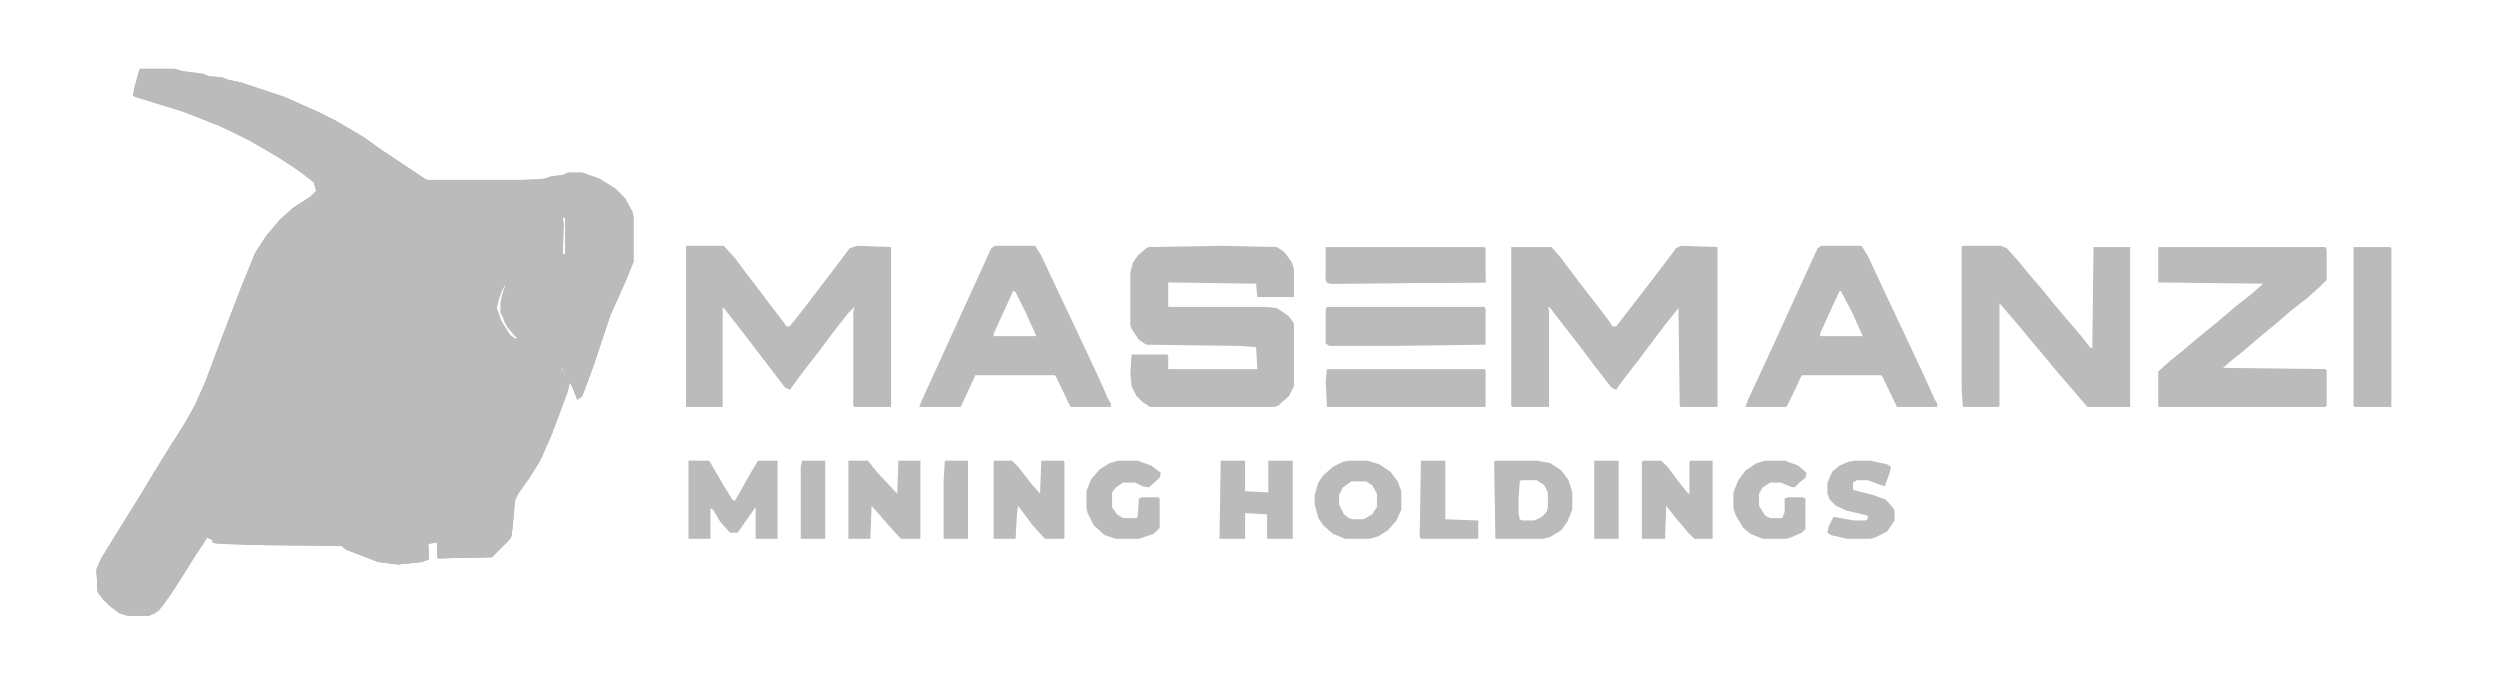 <?xml version="1.0" encoding="UTF-8"?> <svg xmlns="http://www.w3.org/2000/svg" width="472" height="132" viewBox="0 0 472 132" fill="none"><path d="M26.504 12.992H32.957L34.57 13.453L38.258 13.914L39.41 14.375L41.945 14.605L43.098 15.066L45.402 15.527L53.699 18.293L59.922 21.059L63.609 22.902L68.68 25.898L71.906 28.203L80.203 33.734L80.664 33.965H99.332L102.789 33.734L104.172 33.273L106.246 33.043L107.168 32.582H109.934L113.16 33.734L116.156 35.578L118 37.422L119.383 39.957L119.613 40.879V49.406L118.23 52.863L115.234 59.547L112.008 69.227L109.934 74.758L109.012 75.449L108.09 73.144L107.629 72.223L107.168 74.066L104.863 80.289L102.328 86.281L100.023 90.199L97.949 92.965L97.258 94.578L96.797 99.418L96.566 101.262L94.953 103.105L92.879 105.18L82.738 105.41L82.508 105.18V102.414L80.894 102.645V105.641L79.512 106.102L75.133 106.562L71.445 106.102L65.453 103.797L64.531 103.105L46.094 102.875L40.793 102.645L40.102 102.414V101.953L38.949 101.492L38.488 102.414L35.262 107.484L32.496 111.863L30.652 114.398L29.5 115.551L28.117 116.242H24.199L22.586 115.781L20.742 114.398L19.59 113.246L18.668 112.094L18.438 111.633L18.207 107.484L19.129 105.41L22.816 99.418L26.273 93.887L29.039 89.277L32.035 84.438L34.801 80.059L36.875 76.371L38.719 72.223L42.176 63.004L45.633 54.016L48.168 47.793L50.242 44.566L52.777 41.57L55.312 39.266L58.539 37.191L59.691 36.039L59.23 34.426L56.926 32.582L52.777 29.816L47.246 26.59L42.176 24.055L34.57 21.059L25.582 18.293L25.121 18.062L25.352 16.68L26.273 13.223L26.504 12.992ZM106.246 41.109V48.023H106.707V41.109H106.246ZM95.184 53.785L94.262 56.32L93.801 58.164L94.723 60.699L96.336 63.234L97.258 63.926L97.719 63.695L96.106 61.852L94.723 59.086V57.012L95.414 54.477L95.184 53.785ZM106.016 69.457L106.246 70.148V69.457H106.016ZM106.477 70.148L106.707 70.84V70.148H106.477Z" fill="#BBBBBB"></path><path d="M26.504 12.992H32.957L34.57 13.453L38.258 13.914L39.41 14.375L41.945 14.605L43.098 15.066L45.402 15.527L53.699 18.293L59.922 21.059L63.609 22.902L68.68 25.898L71.906 28.203L80.203 33.734L80.664 33.965L80.894 34.656L85.273 37.422L89.652 40.418L97.027 45.488V46.18L95.414 48.945L89.883 57.703L88.269 60.008L87.348 61.16L86.656 61.391L83.66 59.086L79.973 56.551L76.055 53.785L72.598 51.48L71.676 51.02L68.91 55.168L66.144 59.547L63.609 63.465L60.844 67.844L57.387 73.144L54.16 78.215L51.625 82.133L48.398 87.203L44.941 92.504L41.945 97.113L38.719 102.184L36.414 105.641L32.957 111.172L30.883 114.168L29.961 115.32L28.117 116.242H24.199L22.586 115.781L20.742 114.398L19.59 113.246L18.668 112.094L18.438 111.633L18.207 107.484L19.129 105.41L22.816 99.418L26.273 93.887L29.039 89.277L32.035 84.438L34.801 80.059L36.875 76.371L38.719 72.223L42.176 63.004L45.633 54.016L48.168 47.793L50.242 44.566L52.777 41.57L55.312 39.266L58.539 37.191L59.691 36.039L59.23 34.426L56.926 32.582L52.777 29.816L47.246 26.59L42.176 24.055L34.57 21.059L25.582 18.293L25.121 18.062L25.352 16.68L26.273 13.223L26.504 12.992Z" fill="#BBBBBB"></path><path d="M73.519 61.391L74.672 61.621L75.133 62.082H77.668L80.664 62.773H82.277V63.234L75.133 65.078L74.441 65.309L73.519 68.766L72.367 73.144L72.598 73.836L76.977 75.68L77.207 76.141H75.363V76.602H74.902V77.062H74.441L74.902 78.676L76.055 79.828L78.359 80.289L79.281 79.828L79.051 80.75L77.207 83.285V86.512L77.668 89.047L79.051 90.66L81.356 92.273L82.969 92.965L82.738 102.414L80.894 102.645V105.641L79.512 106.102L75.133 106.562L71.445 106.102L65.453 103.797L64.531 103.105L46.094 102.875V102.414L47.246 101.953L48.398 100.34L49.09 97.574L50.242 94.809L50.703 93.887H51.164L51.625 92.504L53.238 89.508L55.082 86.742L56.465 84.207L59 80.059L60.613 77.754L62.918 74.527L64.992 71.301L67.066 68.535L67.527 67.844H67.988L68.449 66.691L70.754 63.465L72.598 61.852L73.519 61.391Z" fill="#BBBBBB"></path><path d="M230.469 46.41L241.07 46.641L242.453 47.562L243.836 49.406L244.297 50.789V56.09H237.383L237.152 53.555L220.559 53.324V57.934H238.766L241.07 58.164L243.145 59.547L244.066 60.699L244.297 61.16V72.914L243.375 74.758L241.301 76.602L240.609 76.832H217.102L215.719 75.91L214.566 74.758L213.645 72.914L213.414 70.609L213.645 66.922H220.328L220.559 67.152V69.688H237.383L237.152 65.539L233.926 65.309L216.41 65.078L215.027 64.156L213.645 62.082L213.414 61.391V51.48L213.875 49.637L214.797 48.254L216.41 46.871L216.871 46.641L230.469 46.41Z" fill="#BBBBBB"></path><path d="M317.355 46.41L324.27 46.641V76.832H317.355L317.125 76.602L316.895 58.164L314.129 61.621L309.289 68.074L306.062 72.223L305.141 73.606L304.219 73.144L300.992 68.996L298.227 65.309L295 61.16L292.695 58.164L292.234 57.934L292.465 58.625V76.832H285.551L285.32 76.602V46.641H292.926L294.539 48.484L297.996 53.094L301.223 57.242L303.527 60.238L304.449 61.621H305.141L307.445 58.625L310.672 54.477L314.359 49.637L316.434 46.871L317.355 46.41Z" fill="#BBBBBB"></path><path d="M129.523 46.41H136.668L138.742 48.715L140.816 51.48L143.121 54.477L145.195 57.242L148.191 61.16L148.422 61.621H149.113L151.648 58.395L153.953 55.398L157.641 50.559L160.406 46.871L161.789 46.41L168.242 46.641V76.832H161.328L161.098 76.602V58.855L161.328 57.934L160.176 59.086L157.641 62.312L154.875 66L151.648 70.148L149.113 73.606L148.191 73.144L141.508 64.387L136.668 58.164H136.438V76.832H129.523V46.41Z" fill="#BBBBBB"></path><path d="M107.168 32.582H109.934L113.16 33.734L116.156 35.578L118 37.422L119.383 39.957L119.613 40.879V49.406L118.23 52.863L115.234 59.547L112.008 69.227L109.934 74.758L109.012 75.449L108.09 73.144L106.246 69.688L103.941 67.613L99.102 64.848L97.258 63.465L95.875 61.852L94.492 59.086V57.012L95.184 54.477L96.336 51.711L97.719 49.406L99.793 47.102L101.406 46.871L104.172 49.637L104.633 49.867L105.785 48.715L106.246 48.023H106.707V41.109L105.555 40.879L100.715 39.266L94.723 37.422L92.418 36.73L92.188 36.27L96.106 35.348L100.484 34.195L100.715 33.965L102.789 33.734L104.172 33.273L106.246 33.043L107.168 32.582Z" fill="#BBBBBB"></path><path d="M370.594 46.41H377.738L378.891 46.871L380.965 49.176L383.039 51.711L385.805 54.938L387.648 57.242L390.184 60.238L392.949 63.465L394.562 65.539L395.023 65.769L395.254 46.641H402.168V76.832H394.102L391.336 73.606L388.34 70.148L386.266 67.613L383.73 64.617L381.656 62.082L377.508 57.242V76.602L377.277 76.832H370.594L370.363 73.606V46.641L370.594 46.41Z" fill="#BBBBBB"></path><path d="M407.469 46.641H439.043L439.273 47.102V52.863L438.121 54.016L435.816 56.09L432.59 58.625L429.363 61.391L426.828 63.465L423.602 66.231L421.297 68.074L419.684 69.457L439.043 69.688L439.273 69.918V76.602L439.043 76.832H407.469V70.148L409.773 68.074L412.078 66.231L415.074 63.695L418.762 60.699L421.988 57.934L425.215 55.398L427.289 53.555L407.469 53.324V46.641Z" fill="#BBBBBB"></path><path d="M187.832 46.41H195.438L196.59 48.254L200.277 56.09L204.195 64.387L207.652 71.762L209.266 75.449L209.727 76.141V76.832H202.121L199.355 71.07L199.125 70.84H184.145L181.379 76.832H173.543L174.004 75.68L177.691 67.613L181.148 60.008L184.836 51.941L187.141 46.871L187.832 46.41ZM191.289 54.938L187.602 63.004V63.465H195.668L193.594 58.855L191.75 55.168L191.289 54.938Z" fill="#BBBBBB"></path><path d="M343.859 46.41H351.465L352.617 48.254L355.844 55.168L359.762 63.465L363.219 70.84L365.293 75.449L365.754 76.141V76.832H358.148L355.383 71.07L355.152 70.84H340.172L338.559 74.297L337.406 76.602L337.176 76.832H329.57L330.031 75.449L331.645 71.992L334.641 65.539L338.098 57.934L341.785 49.867L343.168 46.871L343.859 46.41ZM347.316 54.938L345.703 58.395L343.629 63.004V63.465H351.695L349.621 58.855L347.547 54.938H347.316Z" fill="#BBBBBB"></path><path d="M80.203 79.137L81.356 79.367L84.352 81.902L87.348 84.207L88.039 84.898L87.809 86.051L85.734 88.586L84.121 90.199L83.66 91.121L96.797 91.352L97.258 93.426L97.027 96.652L96.797 99.418L96.566 101.262L94.953 103.105L92.879 105.18L82.738 105.41L82.508 105.18L82.738 92.965L80.664 92.043L78.359 90.199L77.438 89.047L76.977 86.512V83.285L78.82 80.75L80.203 79.137Z" fill="#BBBBBB"></path><path d="M250.52 57.934H280.25L280.48 58.395V65.078L263.195 65.309H250.98L250.289 64.848V58.395L250.52 57.934Z" fill="#BBBBBB"></path><path d="M444.344 46.641H451.258L451.488 46.871V76.832H444.574L444.344 76.602V46.641Z" fill="#BBBBBB"></path><path d="M250.52 69.688H280.25L280.48 69.918V76.832H250.52L250.289 71.992L250.52 69.688Z" fill="#BBBBBB"></path><path d="M250.289 46.641H280.25L280.48 46.871V53.324L251.211 53.555L250.52 53.324L250.289 52.863V46.641Z" fill="#BBBBBB"></path><path d="M89.191 74.066H103.02V81.672L102.789 83.516L100.484 86.512L98.871 88.356L94.492 88.125L89.652 87.664L89.191 87.203L88.961 78.215V74.527L89.191 74.066Z" fill="#BBBBBB"></path><path d="M129.984 86.973H133.902L136.438 91.352L138.281 94.348L138.742 94.578L141.738 89.277L143.121 86.973H146.809V101.723H142.66V95.731L139.434 100.34L139.203 100.57H137.82L135.977 98.496L134.594 96.191L134.133 95.961V101.723H129.984V86.973Z" fill="#BBBBBB"></path><path d="M99.332 33.965H100.715L100.484 34.426L96.106 35.578L92.418 36.5L105.094 40.418L106.246 41.109L106.477 42.262L106.246 48.254L105.324 49.637L104.402 50.098L103.02 48.945L101.406 47.102L99.793 47.332L97.949 49.406L96.566 51.711H96.336V50.098H94.492L96.106 47.562L97.027 45.719L89.652 40.648L80.664 34.656V34.195L99.332 33.965Z" fill="#BBBBBB"></path><path d="M75.824 91.812H76.746L78.129 95.5L80.203 102.414L80.894 103.797V105.641L79.512 106.102L75.133 106.562L71.445 106.102L65.453 103.797L64.762 103.336V101.723L66.606 94.809L68.91 93.887L75.824 91.812Z" fill="#BBBBBB"></path><path d="M59.691 36.27L60.152 36.961L60.383 38.113V41.109L59 43.184L56.004 47.332L53.699 50.559L50.934 54.477L47.477 59.777L44.25 64.848L41.023 70.379L38.488 74.758L37.336 76.602L36.875 76.371L38.719 72.223L42.176 63.004L45.633 54.016L48.168 47.793L50.242 44.566L52.777 41.57L55.312 39.266L58.539 37.191L59.691 36.27Z" fill="#BBBBBB"></path><path d="M160.176 86.973H163.863L165.707 89.277L169.164 92.965L169.395 93.195L169.625 86.973H173.773V101.723H170.086L167.781 99.188L164.555 95.5L164.324 101.723H160.176V86.973Z" fill="#BBBBBB"></path><path d="M83.43 62.773L84.121 63.695L86.656 71.07L87.578 73.836L87.809 75.91L85.504 77.062L83.43 77.754H81.816L77.668 76.141L73.059 74.297L72.137 73.606L73.059 69.918L73.981 65.769L74.441 65.078L81.356 63.234L83.43 62.773Z" fill="#BBBBBB"></path><path d="M310.211 86.973H313.668L314.82 88.125L316.895 90.891L318.738 93.195H318.969V87.203L319.199 86.973H323.348V101.723H319.891L318.738 100.57L316.203 97.574L314.59 95.5L314.359 101.723H309.98V87.203L310.211 86.973Z" fill="#BBBBBB"></path><path d="M187.602 86.973H191.059L192.211 88.125L194.746 91.352L196.359 93.195L196.59 86.973H200.738L200.969 87.203V101.492L200.738 101.723H197.281L194.977 99.188L192.211 95.5L191.98 97.344L191.75 101.723H187.602V86.973Z" fill="#BBBBBB"></path><path d="M282.324 86.973H290.16L292.695 87.434L294.77 88.816L296.152 90.66L296.844 92.965V96.191L295.922 98.496L294.77 100.109L292.465 101.492L291.312 101.723H282.324L282.094 87.203L282.324 86.973ZM287.164 90.66L286.934 90.891L286.703 94.117V96.883L286.934 98.035L287.395 98.266H289.699L291.082 97.574L292.004 96.652L292.234 95.731V92.965L291.543 91.582L290.16 90.66H287.164Z" fill="#BBBBBB"></path><path d="M254.668 86.973H258.125L260.43 87.664L262.504 89.047L263.887 90.891L264.578 92.734V96.191L263.656 98.266L262.043 100.109L260.199 101.262L258.586 101.723H253.977L251.672 100.801L249.828 99.188L248.906 97.805L248.215 95.269V93.426L248.906 91.121L249.828 89.738L251.672 88.125L253.516 87.203L254.668 86.973ZM255.129 90.891L253.516 92.043L252.824 93.426V95.269L253.746 97.113L254.668 97.805L255.359 98.035H257.434L259.047 97.113L259.969 95.731V93.195L259.047 91.582L257.895 90.891H255.129Z" fill="#BBBBBB"></path><path d="M230.469 86.973H235.078V92.734L239.457 92.965V86.973H244.066V101.723H239.227V97.113L235.078 96.883V101.723H230.238L230.469 86.973Z" fill="#BBBBBB"></path><path d="M211.109 86.973H214.797L217.332 87.894L219.176 89.277L218.945 90.199L216.871 92.043L215.719 91.812L214.336 91.121H212.031L210.648 92.043L209.957 92.965V95.731L210.879 97.113L212.031 97.805H214.566L214.797 97.574L215.027 94.117L215.719 93.887H218.715L218.945 94.117V99.648L217.793 100.801L215.027 101.723H210.648L208.574 101.031L206.5 99.188L205.348 96.883L205.117 95.961V92.734L206.039 90.43L207.652 88.586L209.496 87.434L211.109 86.973Z" fill="#BBBBBB"></path><path d="M333.258 86.973H336.945L339.48 87.894L341.094 89.277L340.863 90.199L339.711 91.121L338.789 92.043L337.867 91.812L336.254 91.121H334.18L332.797 92.043L332.105 93.195V95.5L333.258 97.344L334.18 97.805H336.484L336.945 96.652V94.117L337.637 93.887H340.402L340.863 94.117V99.879L340.172 100.57L338.098 101.492L337.176 101.723H332.797L330.492 100.801L329.109 99.648L327.727 97.344L327.266 95.961V92.965L328.188 90.66L329.57 88.816L331.645 87.434L333.258 86.973Z" fill="#BBBBBB"></path><path d="M350.082 86.973H353.078L356.305 87.664L356.996 88.125L356.766 89.277L355.844 91.812L354.461 91.352L352.617 90.66H350.543L349.852 91.121V92.504L353.539 93.426L356.074 94.348L357.457 95.961L357.688 96.422V98.266L356.305 100.34L354 101.492L353.078 101.723H348.699L345.703 101.031L345.012 100.57L345.242 99.418L346.164 97.574L348.699 98.035L350.082 98.266H352.156L352.617 98.035V97.344L348.699 96.422L346.625 95.5L345.473 94.348L345.012 93.195V91.121L345.934 89.047L347.316 87.894L348.93 87.203L350.082 86.973Z" fill="#BBBBBB"></path><path d="M80.203 79.137L81.356 79.367L84.352 81.902L87.348 84.207L88.039 84.898L87.809 86.051L85.734 88.586L84.121 90.199L83.66 91.121L94.492 91.352L94.262 91.812L84.352 92.043L83.43 91.582V101.723L83.891 103.336L85.734 103.797L87.809 104.027H92.188L94.031 102.414L95.184 101.492L96.336 100.109H96.566L96.336 101.723L92.879 105.18L82.738 105.41L82.508 105.18L82.738 92.965L80.664 92.043L78.359 90.199L77.438 89.047L76.977 86.512V83.285L78.82 80.75L80.203 79.137Z" fill="#BBBBBB"></path><path d="M88.039 74.297H88.961L89.191 78.215L89.422 87.203L89.652 87.434L94.492 87.894L97.719 88.816L98.18 91.121L97.719 91.812H96.797V91.352H83.43L84.121 89.969L86.195 87.894L87.809 85.59L87.578 84.668L84.812 82.363L82.508 80.519L80.894 79.367L79.973 79.598L78.82 80.289L77.668 80.519L75.594 79.828L74.441 78.215V77.062H74.902V76.602H75.363V76.141L77.668 75.91L81.816 77.523H83.43L87.117 76.141L87.809 75.91L88.039 74.297Z" fill="#BBBBBB"></path><path d="M268.266 86.973H272.875V98.035L279.098 98.266V101.723H268.266L268.035 101.262L268.266 86.973Z" fill="#BBBBBB"></path><path d="M60.383 39.266H60.613V41.34L59.922 43.414L57.617 46.641L55.082 50.328L52.316 54.246L50.703 56.551L48.629 59.777L47.016 62.312L44.25 66.922L42.406 68.996L41.023 71.762L39.871 73.606L37.105 77.754L34.801 81.902L32.957 84.898L31.805 86.973H31.344L30.883 88.125L29.039 91.121L26.734 94.809L24.199 98.957L21.664 102.875L19.359 106.793L19.129 110.48L20.051 112.785L22.125 114.629L23.738 115.32H27.195L29.5 114.859L29.27 115.781L28.117 116.242H24.199L22.586 115.781L20.742 114.398L19.59 113.246L18.668 112.094L18.438 111.633L18.207 107.484L19.129 105.41L22.816 99.418L26.273 93.887L29.039 89.277L32.035 84.438L34.801 80.059L36.875 76.602H37.336L37.797 75.449L40.102 71.531L43.559 65.539L46.785 60.469L52.316 52.172L58.309 43.875L59.922 41.57L60.383 39.266Z" fill="#BBBBBB"></path><path d="M300.992 86.973H305.602V101.723H300.992V86.973Z" fill="#BBBBBB"></path><path d="M151.418 86.973H155.797V101.723H151.188V88.125L151.418 86.973Z" fill="#BBBBBB"></path><path d="M178.383 86.973H182.762V101.723H178.152V90.891L178.383 86.973Z" fill="#BBBBBB"></path><path d="M90.574 60.469L91.727 60.93L93.57 62.773L95.414 64.387L96.797 66L96.566 66.922L94.723 68.535L91.957 71.301L90.805 71.531L88.5 70.148L87.809 68.535V64.387L88.961 62.312L90.574 60.469Z" fill="#BBBBBB"></path><path d="M88.039 74.297H88.961V79.367L88.269 80.981L87.117 82.133L85.734 83.055L82.738 80.75L80.894 79.367L79.973 79.598L78.82 80.289L77.668 80.519L75.594 79.828L74.441 78.215V77.062H74.902V76.602H75.363V76.141L77.668 75.91L81.816 77.523H83.43L87.117 76.141L87.809 75.91L88.039 74.297Z" fill="#BBBBBB"></path><path d="M77.207 88.586L78.129 89.738L80.203 91.582L81.356 92.273L82.969 92.965L82.738 102.414L80.894 102.645L80.434 103.105L79.512 101.031L76.977 92.734L76.055 90.43L76.285 89.277L77.207 88.586Z" fill="#BBBBBB"></path><path d="M71.676 50.789L73.289 51.711L75.363 53.094V54.707L75.133 55.168L72.137 55.859L71.215 56.551H70.754L70.523 57.242H70.062L69.602 58.164L67.988 60.008L65.914 62.773L64.992 64.156L64.762 64.848H64.301L64.07 65.539H63.609L63.148 66.691L62.457 67.844L60.844 68.535L60.613 67.844L66.144 59.086L68.68 55.168L70.984 51.711L71.676 50.789Z" fill="#BBBBBB"></path><path d="M25.812 16.449L26.273 17.371L28.809 18.062L36.875 20.598L46.094 24.285L49.781 26.129L53.008 28.203L55.312 30.047L57.387 31.43L59.461 33.043L60.152 34.195L59.922 35.348L59 34.195L55.312 31.43L50.473 28.434L46.324 26.129L41.023 23.594L34.57 21.059L25.582 18.293L25.121 18.062L25.352 16.68L25.812 16.449Z" fill="#BBBBBB"></path><path d="M87.117 86.051L87.578 86.281L85.734 88.586L84.121 90.199L83.66 91.121L94.492 91.352L94.262 91.812L84.352 92.043L83.43 91.582V101.723L83.891 103.336L85.734 103.797L87.809 104.027H92.188L94.031 102.414L95.184 101.492L96.336 100.109H96.566L96.336 101.723L92.879 105.18L82.738 105.41L82.508 105.18L82.738 92.965L80.664 92.043L78.359 90.199L77.438 89.047L77.668 88.356L78.59 89.508L79.051 89.738V90.199L80.203 90.66V91.121L82.277 91.582L82.969 92.043L83.199 90.66L84.582 88.816L87.117 86.051Z" fill="#BBBBBB"></path><path d="M60.383 39.266H60.613V41.34L59.922 43.414L57.617 46.641L55.082 50.328L52.316 54.246L50.703 56.551L48.629 59.777L47.016 62.312L44.25 66.922L42.406 68.996L41.023 71.762L39.871 73.606L38.488 75.68L37.797 75.91L38.258 74.758L41.945 68.305L44.711 63.695L47.246 59.777L52.316 52.172L58.309 43.875L59.922 41.57L60.383 39.266Z" fill="#BBBBBB"></path><path d="M96.797 45.488L97.258 45.949L91.496 55.168L88.5 59.777L87.348 61.16L86.656 61.391L83.66 59.086L79.973 56.551L76.055 53.785L72.598 51.48L71.676 51.02L68.91 55.168L66.144 59.547L65.914 58.855L68.68 54.246L70.523 51.25L71.215 50.098L72.598 50.328L74.441 51.941L76.746 53.324L80.434 55.629V56.09L81.586 56.551L84.121 58.395L85.734 59.547L87.578 59.316L88.5 58.164L90.113 55.859L91.957 52.633L93.109 50.789L93.801 49.406L95.414 47.102L96.797 45.488Z" fill="#BBBBBB"></path><path d="M94.492 50.098H96.336V52.172L96.106 52.633H95.644L94.953 54.707H94.492L93.801 57.242L93.57 59.316L92.418 60.238L92.188 61.16L91.035 60.699L90.574 60.238L89.652 58.164L90.113 57.012L93.109 52.172L94.492 50.098Z" fill="#BBBBBB"></path><path d="M45.863 90.66L46.555 91.121L47.016 90.891L46.785 92.043L43.789 98.957L42.637 101.262L42.176 101.723H41.484V102.184L40.102 102.414V101.953L39.18 101.492L40.102 99.648L43.328 94.578L45.863 90.66Z" fill="#BBBBBB"></path><path d="M77.207 75.91L79.512 76.602L81.816 77.523H84.352L83.43 78.215L82.969 78.445H81.356L81.816 79.828L80.894 79.367L79.973 79.598L78.82 80.289L77.668 80.519L75.594 79.828L74.441 78.215V77.062H74.902V76.602H75.363V76.141L77.207 75.91Z" fill="#BBBBBB"></path><path d="M104.172 80.75L104.402 81.441L101.867 87.203L99.793 90.43L97.719 93.426L97.258 93.887L96.797 91.812L97.719 91.582L97.949 90.891L97.719 88.816L95.414 88.356V88.125H98.871L100.715 86.051L102.559 83.516L103.02 81.902L103.711 81.211H104.172V80.75Z" fill="#BBBBBB"></path><path d="M95.414 60.008L95.644 60.469L96.336 60.699L97.719 62.543V63.004H98.18L98.871 63.926L100.715 64.848L104.172 66.691L105.785 68.305L106.938 69.227L108.09 71.301V71.992H110.164L110.625 70.84L111.086 70.609L110.855 72.223L109.703 74.988L109.012 75.449L108.09 73.144L106.246 69.688L103.941 67.613L99.102 64.848L97.258 63.465L95.875 61.852L95.184 60.699L95.414 60.008Z" fill="#BBBBBB"></path><path d="M71.215 50.098L72.598 50.328L74.441 51.941L76.746 53.324L80.434 55.629V56.09L81.586 56.551L83.43 57.934L84.352 59.316L83.199 58.855L80.664 57.012L76.055 53.785L72.598 51.48L71.676 51.02L68.91 55.168L66.144 59.547L65.914 58.855L68.68 54.246L70.523 51.25L71.215 50.098Z" fill="#BBBBBB"></path><path d="M64.762 101.723H65.223L65.914 103.105L68.91 103.797L71.676 105.18L75.363 105.641L79.742 104.949L80.434 104.719L79.973 102.414L80.664 103.105L80.894 103.797V105.641L79.512 106.102L75.133 106.562L71.445 106.102L65.453 103.797L64.762 103.336V101.723Z" fill="#BBBBBB"></path><path d="M87.117 86.051L87.578 86.281L85.734 88.586L84.121 90.199L83.66 91.121L94.492 91.352L94.262 91.812L84.352 92.043L83.43 91.582L83.199 93.426L82.277 92.734L80.664 92.043L78.359 90.199L77.438 89.047L77.668 88.356L78.59 89.508L79.051 89.738V90.199L80.203 90.66V91.121L82.277 91.582L82.969 92.043L83.199 90.66L84.582 88.816L87.117 86.051Z" fill="#BBBBBB"></path><path d="M89.191 75.219H89.422L89.652 77.523V81.902L89.883 85.129L91.035 86.973L96.336 87.434L98.871 87.203L99.793 86.281L100.484 86.512L98.871 88.356L94.492 88.125L89.652 87.664L89.191 87.203L88.961 75.449L89.191 75.219Z" fill="#BBBBBB"></path><path d="M74.441 65.078L74.902 65.309L74.211 67.844L72.828 73.836L75.363 74.527L79.051 75.68L80.894 76.371L82.277 76.832L84.352 76.602L86.426 75.91L87.348 76.141L84.352 77.523L83.43 77.754H81.816L77.668 76.141L73.059 74.297L72.137 73.606L73.059 69.918L73.981 65.769L74.441 65.078Z" fill="#BBBBBB"></path><path d="M250.52 47.562H250.75V53.094L265.039 52.863H279.328L279.789 52.633L280.02 50.328H280.25L280.48 53.324L251.211 53.555L250.52 53.324L250.289 52.402L250.52 47.562Z" fill="#BBBBBB"></path><path d="M59 70.379L59.461 70.84L59.23 71.992L58.309 72.914L57.617 75.219L56.234 76.832H55.773L55.312 77.754L53.93 80.289L53.469 80.519L53.008 81.672L52.547 81.902V80.289L58.539 71.07L59 70.379Z" fill="#BBBBBB"></path><path d="M99.793 47.102L100.254 47.332L98.871 49.867L97.027 52.863L95.875 55.629L95.184 58.395L94.723 58.855V55.859L96.106 52.172L97.258 50.098L99.332 47.562L99.793 47.102Z" fill="#BBBBBB"></path><path d="M94.953 37.191L97.258 37.422L102.328 39.035L105.324 39.957L107.398 40.648V44.105L106.938 47.793H106.707V41.109L105.555 40.879L100.715 39.266L94.953 37.422V37.191Z" fill="#BBBBBB"></path><path d="M88.961 78.215H89.191V82.594L88.731 84.898L88.269 85.129L85.965 83.285L86.195 82.594L88.039 80.981L88.731 79.367L88.961 78.215Z" fill="#BBBBBB"></path><path d="M18.438 107.715H18.668V110.48H19.129L20.051 112.785L22.125 114.629L23.738 115.32H27.195L29.5 114.859L29.27 115.781L28.117 116.242H24.199L22.586 115.781L20.742 114.398L19.59 113.246L18.668 112.094L18.438 111.633V107.715Z" fill="#BBBBBB"></path><path d="M82.508 94.117L82.969 94.578L82.738 102.414H82.508L82.277 98.727L81.816 99.879H81.125L79.973 98.727L80.203 98.266L81.356 97.805L81.125 96.883L81.816 96.191L82.508 94.117Z" fill="#BBBBBB"></path><path d="M99.332 33.965H100.715L100.484 34.426L96.106 35.578V34.887L97.488 34.656H88.5L85.504 34.426V34.195L99.332 33.965Z" fill="#BBBBBB"></path><path d="M110.855 70.609L111.086 71.531L109.934 74.758L109.012 75.449L108.09 73.144L107.859 71.992H110.164L110.625 70.84L110.855 70.609Z" fill="#BBBBBB"></path><path d="M46.555 89.047L46.785 89.738L44.48 93.195L41.945 97.113L39.41 101.262L39.18 100.57L41.254 96.883L43.559 93.426L46.555 89.047Z" fill="#BBBBBB"></path><path d="M83.199 92.734H83.43V96.422L83.199 101.723V104.949L83.66 105.41L82.508 105.18L82.738 94.117L83.199 92.734Z" fill="#BBBBBB"></path><path d="M85.734 91.121L94.492 91.352L94.262 91.812L84.352 92.043L83.891 91.812V91.352L85.734 91.121Z" fill="#BBBBBB"></path><path d="M99.793 86.281L100.484 86.512L98.871 88.356L94.492 88.125L92.188 87.894L93.109 87.434H96.336L98.871 87.203L99.793 86.281Z" fill="#BBBBBB"></path><path d="M79.973 79.367H80.434L80.203 80.519L78.82 82.594L76.977 84.898V83.285L78.82 80.75L79.973 79.367Z" fill="#BBBBBB"></path><path d="M87.117 86.742V87.434L85.734 89.508L85.965 91.121L85.734 91.352H83.43L84.121 89.969L86.195 87.894L87.117 86.742Z" fill="#BBBBBB"></path><path d="M99.102 34.656L99.793 34.887L97.719 35.578L94.723 36.039L94.492 36.961H92.879L92.188 36.27L96.106 35.348L99.102 34.656Z" fill="#BBBBBB"></path><path d="M94.953 37.191L97.258 37.422L102.328 39.035L102.559 39.727L99.793 39.035L94.953 37.422V37.191Z" fill="#BBBBBB"></path><path d="M74.441 65.078L74.902 65.309L74.211 67.844L73.519 70.84L72.828 71.301L73.75 66.922L74.211 65.309L74.441 65.078Z" fill="#BBBBBB"></path><path d="M89.422 61.621L89.652 62.312L88.731 64.617L88.269 66.231L87.809 65.309L88.039 63.695L89.422 61.621Z" fill="#BBBBBB"></path><path d="M40.102 72.223L40.332 72.684L38.719 75.449L37.797 75.91L38.258 74.758L39.641 72.453L40.102 72.223Z" fill="#BBBBBB"></path><path d="M88.5 69.918L90.574 70.148L91.957 70.609V71.301L90.805 71.531L88.5 70.148V69.918Z" fill="#BBBBBB"></path><path d="M97.027 66.461H98.41L99.102 66.922V67.383L98.18 68.074H97.258L97.027 66.461Z" fill="#BBBBBB"></path><path d="M99.332 33.965H100.715L100.484 34.426L96.106 35.578V34.887L98.18 34.656V34.195L99.332 33.965Z" fill="#BBBBBB"></path><path d="M104.172 80.75L104.402 81.441L103.48 83.746L102.559 84.207V83.516L103.02 81.902L103.711 81.211H104.172V80.75Z" fill="#BBBBBB"></path><path d="M89.191 75.219H89.422L89.652 77.523L89.422 81.902H89.191L88.961 78.215V75.449L89.191 75.219Z" fill="#BBBBBB"></path><path d="M82.738 100.34H82.969L83.199 104.949L83.66 105.41L82.508 105.18V102.414L82.738 100.34Z" fill="#BBBBBB"></path><path d="M73.059 71.07L73.289 71.762L72.828 73.836L73.75 74.066L73.519 74.527L72.137 73.606L72.828 71.301L73.059 71.07Z" fill="#BBBBBB"></path><path d="M94.492 35.117H95.414V35.578L92.879 36.27L91.957 36.039L93.34 35.348L94.492 35.117Z" fill="#BBBBBB"></path><path d="M106.246 48.023H106.707L106.477 48.945L105.094 50.559L104.172 50.328L104.402 49.867L105.555 49.176L106.246 48.023Z" fill="#BBBBBB"></path><path d="M87.117 86.051L87.578 86.281L86.195 88.125L85.734 87.664L87.117 86.051Z" fill="#BBBBBB"></path><path d="M88.269 75.449H88.731V76.141L87.578 76.832H85.965L86.426 76.371L88.269 75.449Z" fill="#BBBBBB"></path><path d="M94.953 37.191L97.258 37.422L98.641 38.113L98.41 38.574L94.953 37.422V37.191Z" fill="#BBBBBB"></path><path d="M88.039 74.297H88.961V75.91L88.731 75.449L87.809 75.91L88.039 74.297Z" fill="#BBBBBB"></path><path d="M71.445 50.559L71.906 50.789L70.523 52.633L70.062 52.172L70.754 50.789L71.445 50.559Z" fill="#BBBBBB"></path></svg> 